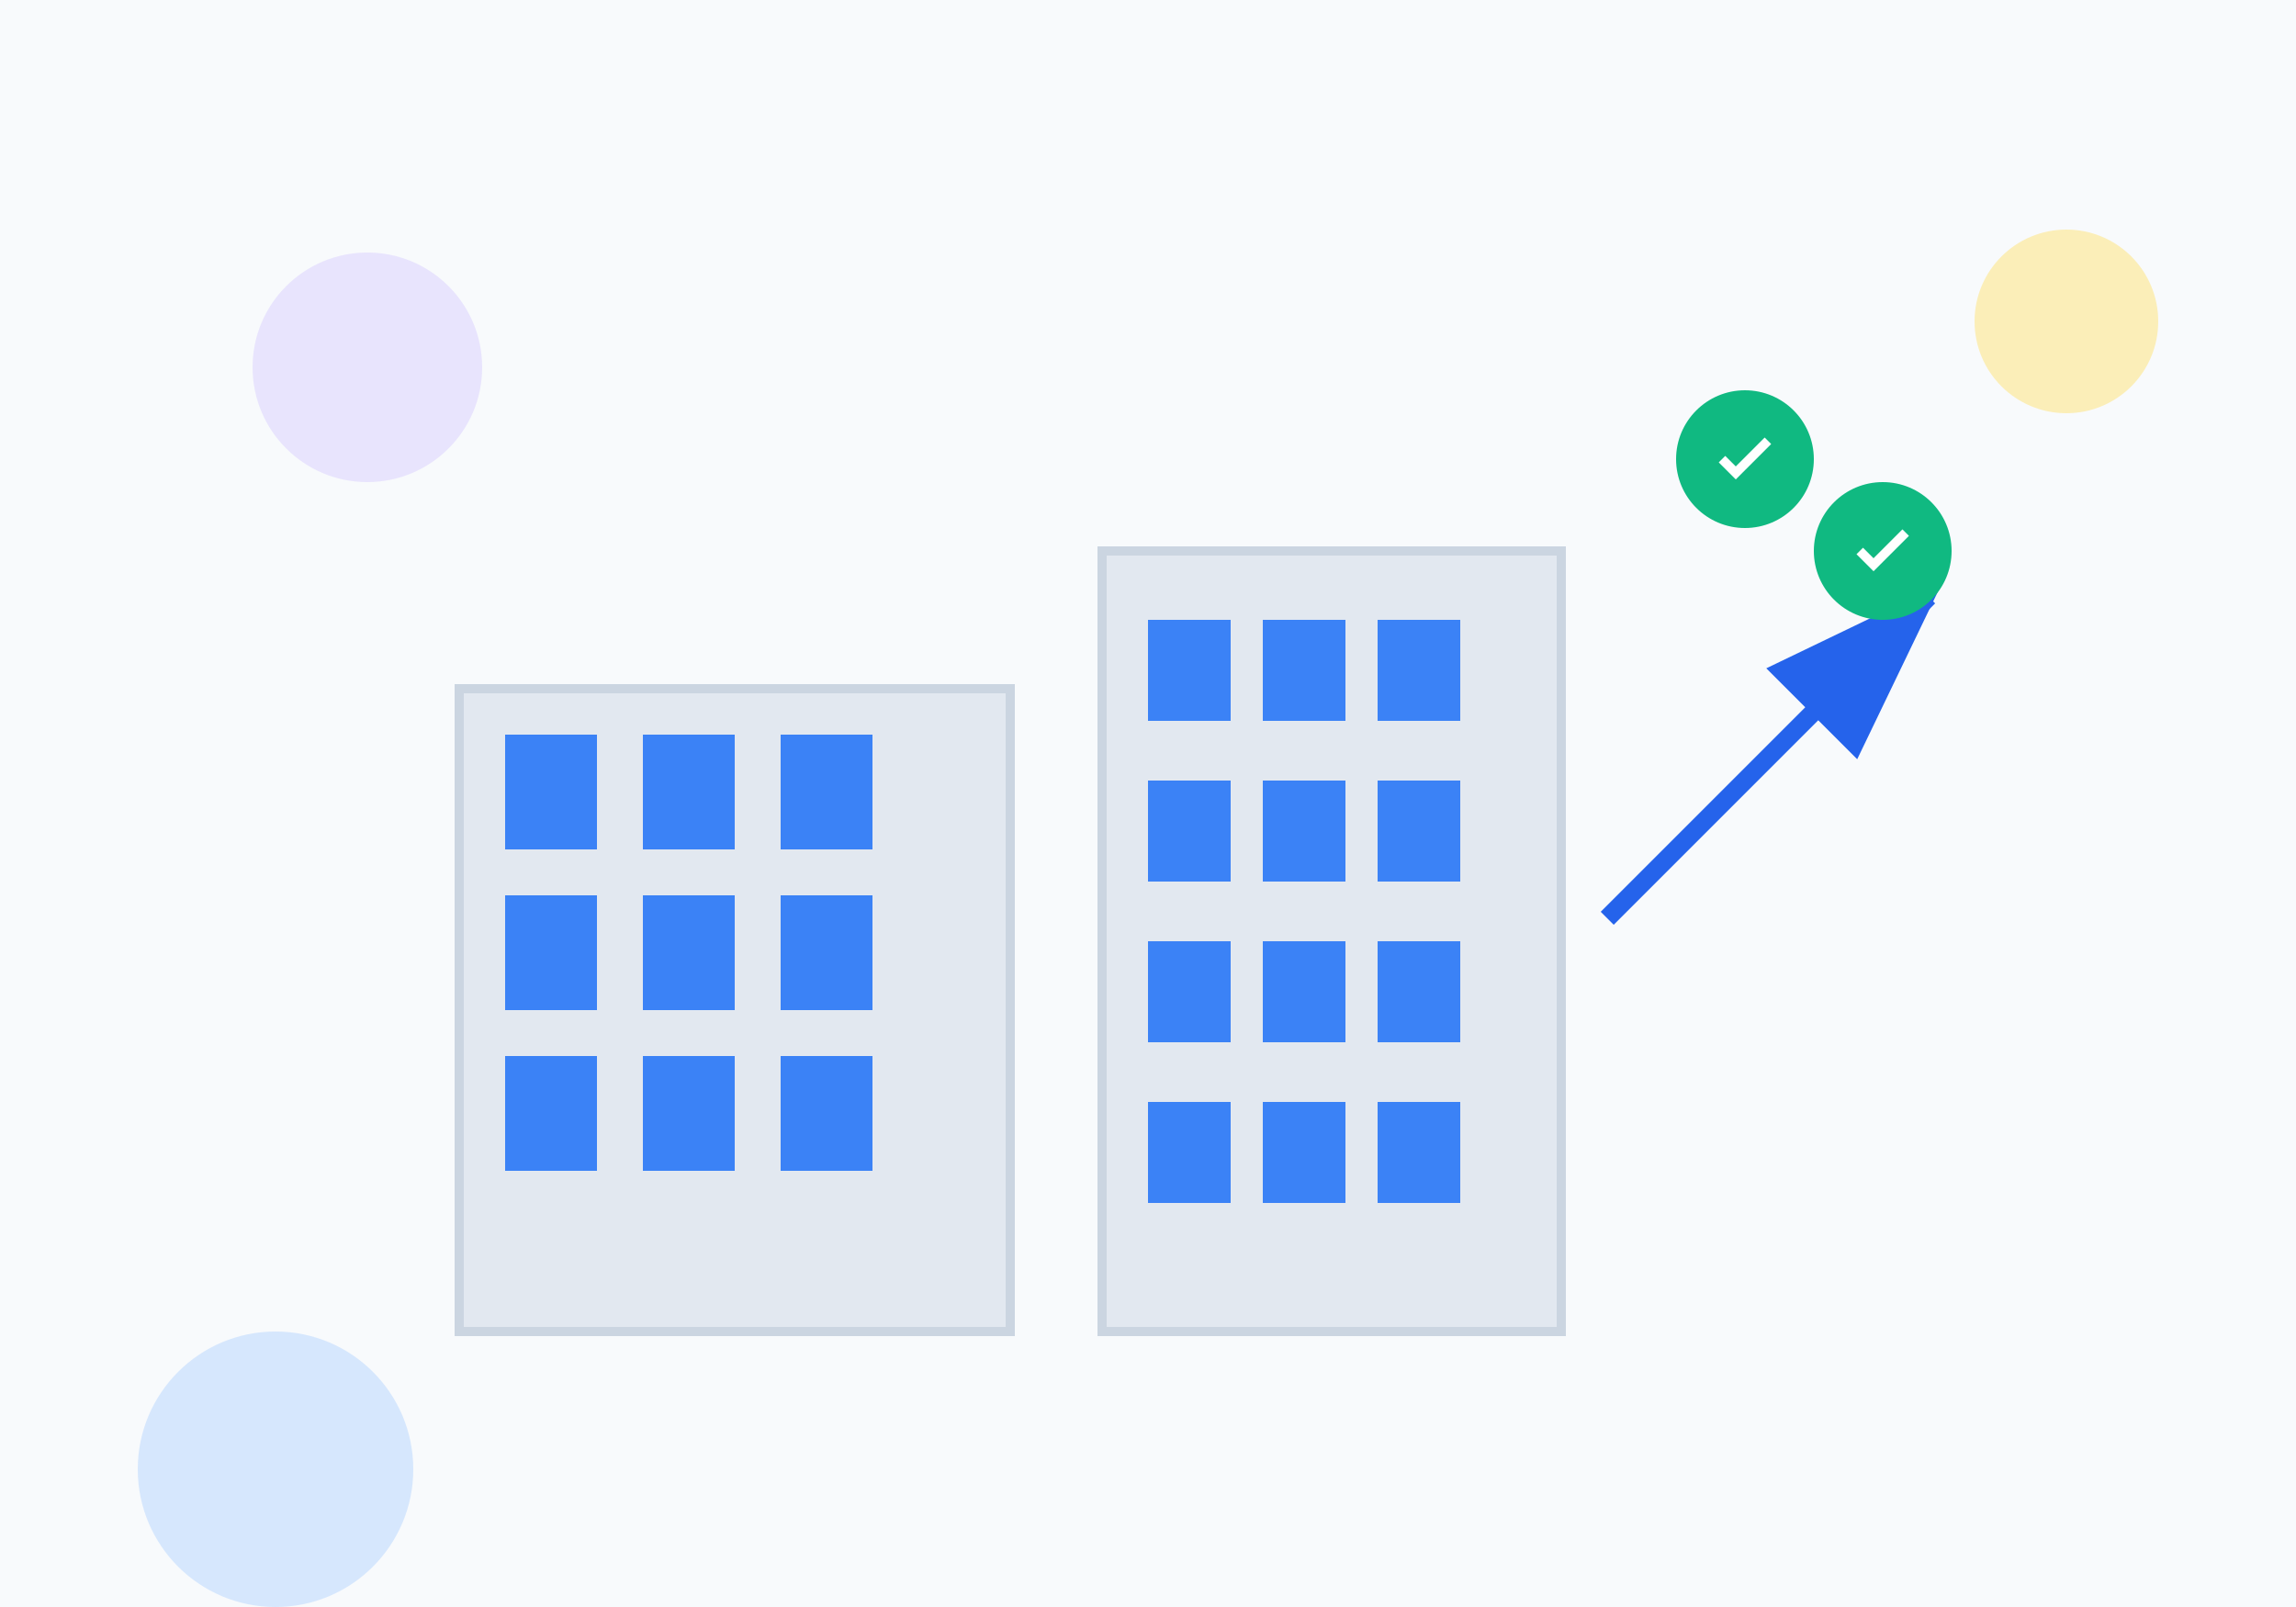 <svg width="500" height="350" viewBox="0 0 500 350" fill="none" xmlns="http://www.w3.org/2000/svg">
  <!-- Background -->
  <rect width="500" height="350" fill="#f8fafc"/>
  
  <!-- Building/Office illustration -->
  <rect x="100" y="150" width="120" height="140" fill="#e2e8f0" stroke="#cbd5e1" stroke-width="2"/>
  <rect x="110" y="160" width="20" height="25" fill="#3b82f6"/>
  <rect x="140" y="160" width="20" height="25" fill="#3b82f6"/>
  <rect x="170" y="160" width="20" height="25" fill="#3b82f6"/>
  <rect x="110" y="195" width="20" height="25" fill="#3b82f6"/>
  <rect x="140" y="195" width="20" height="25" fill="#3b82f6"/>
  <rect x="170" y="195" width="20" height="25" fill="#3b82f6"/>
  <rect x="110" y="230" width="20" height="25" fill="#3b82f6"/>
  <rect x="140" y="230" width="20" height="25" fill="#3b82f6"/>
  <rect x="170" y="230" width="20" height="25" fill="#3b82f6"/>
  
  <!-- Second building -->
  <rect x="240" y="120" width="100" height="170" fill="#e2e8f0" stroke="#cbd5e1" stroke-width="2"/>
  <rect x="250" y="135" width="18" height="22" fill="#3b82f6"/>
  <rect x="275" y="135" width="18" height="22" fill="#3b82f6"/>
  <rect x="300" y="135" width="18" height="22" fill="#3b82f6"/>
  <rect x="250" y="170" width="18" height="22" fill="#3b82f6"/>
  <rect x="275" y="170" width="18" height="22" fill="#3b82f6"/>
  <rect x="300" y="170" width="18" height="22" fill="#3b82f6"/>
  <rect x="250" y="205" width="18" height="22" fill="#3b82f6"/>
  <rect x="275" y="205" width="18" height="22" fill="#3b82f6"/>
  <rect x="300" y="205" width="18" height="22" fill="#3b82f6"/>
  <rect x="250" y="240" width="18" height="22" fill="#3b82f6"/>
  <rect x="275" y="240" width="18" height="22" fill="#3b82f6"/>
  <rect x="300" y="240" width="18" height="22" fill="#3b82f6"/>
  
  <!-- Growth arrow -->
  <path d="M350 200 L420 130" stroke="#2563eb" stroke-width="4" marker-end="url(#arrowhead)"/>
  
  <!-- Arrow marker -->
  <defs>
    <marker id="arrowhead" markerWidth="10" markerHeight="7" refX="9" refY="3.5" orient="auto">
      <polygon points="0 0, 10 3.5, 0 7" fill="#2563eb"/>
    </marker>
  </defs>
  
  <!-- Success indicators -->
  <circle cx="380" cy="100" r="15" fill="#10b981"/>
  <path d="M375 100 L378 103 L385 96" stroke="white" stroke-width="2" fill="none"/>
  
  <circle cx="410" cy="120" r="15" fill="#10b981"/>
  <path d="M405 120 L408 123 L415 116" stroke="white" stroke-width="2" fill="none"/>
  
  <!-- Decorative elements -->
  <circle cx="80" cy="80" r="25" fill="#ddd6fe" opacity="0.6"/>
  <circle cx="450" cy="70" r="20" fill="#fde68a" opacity="0.6"/>
  <circle cx="60" cy="320" r="30" fill="#bfdbfe" opacity="0.6"/>
</svg>
